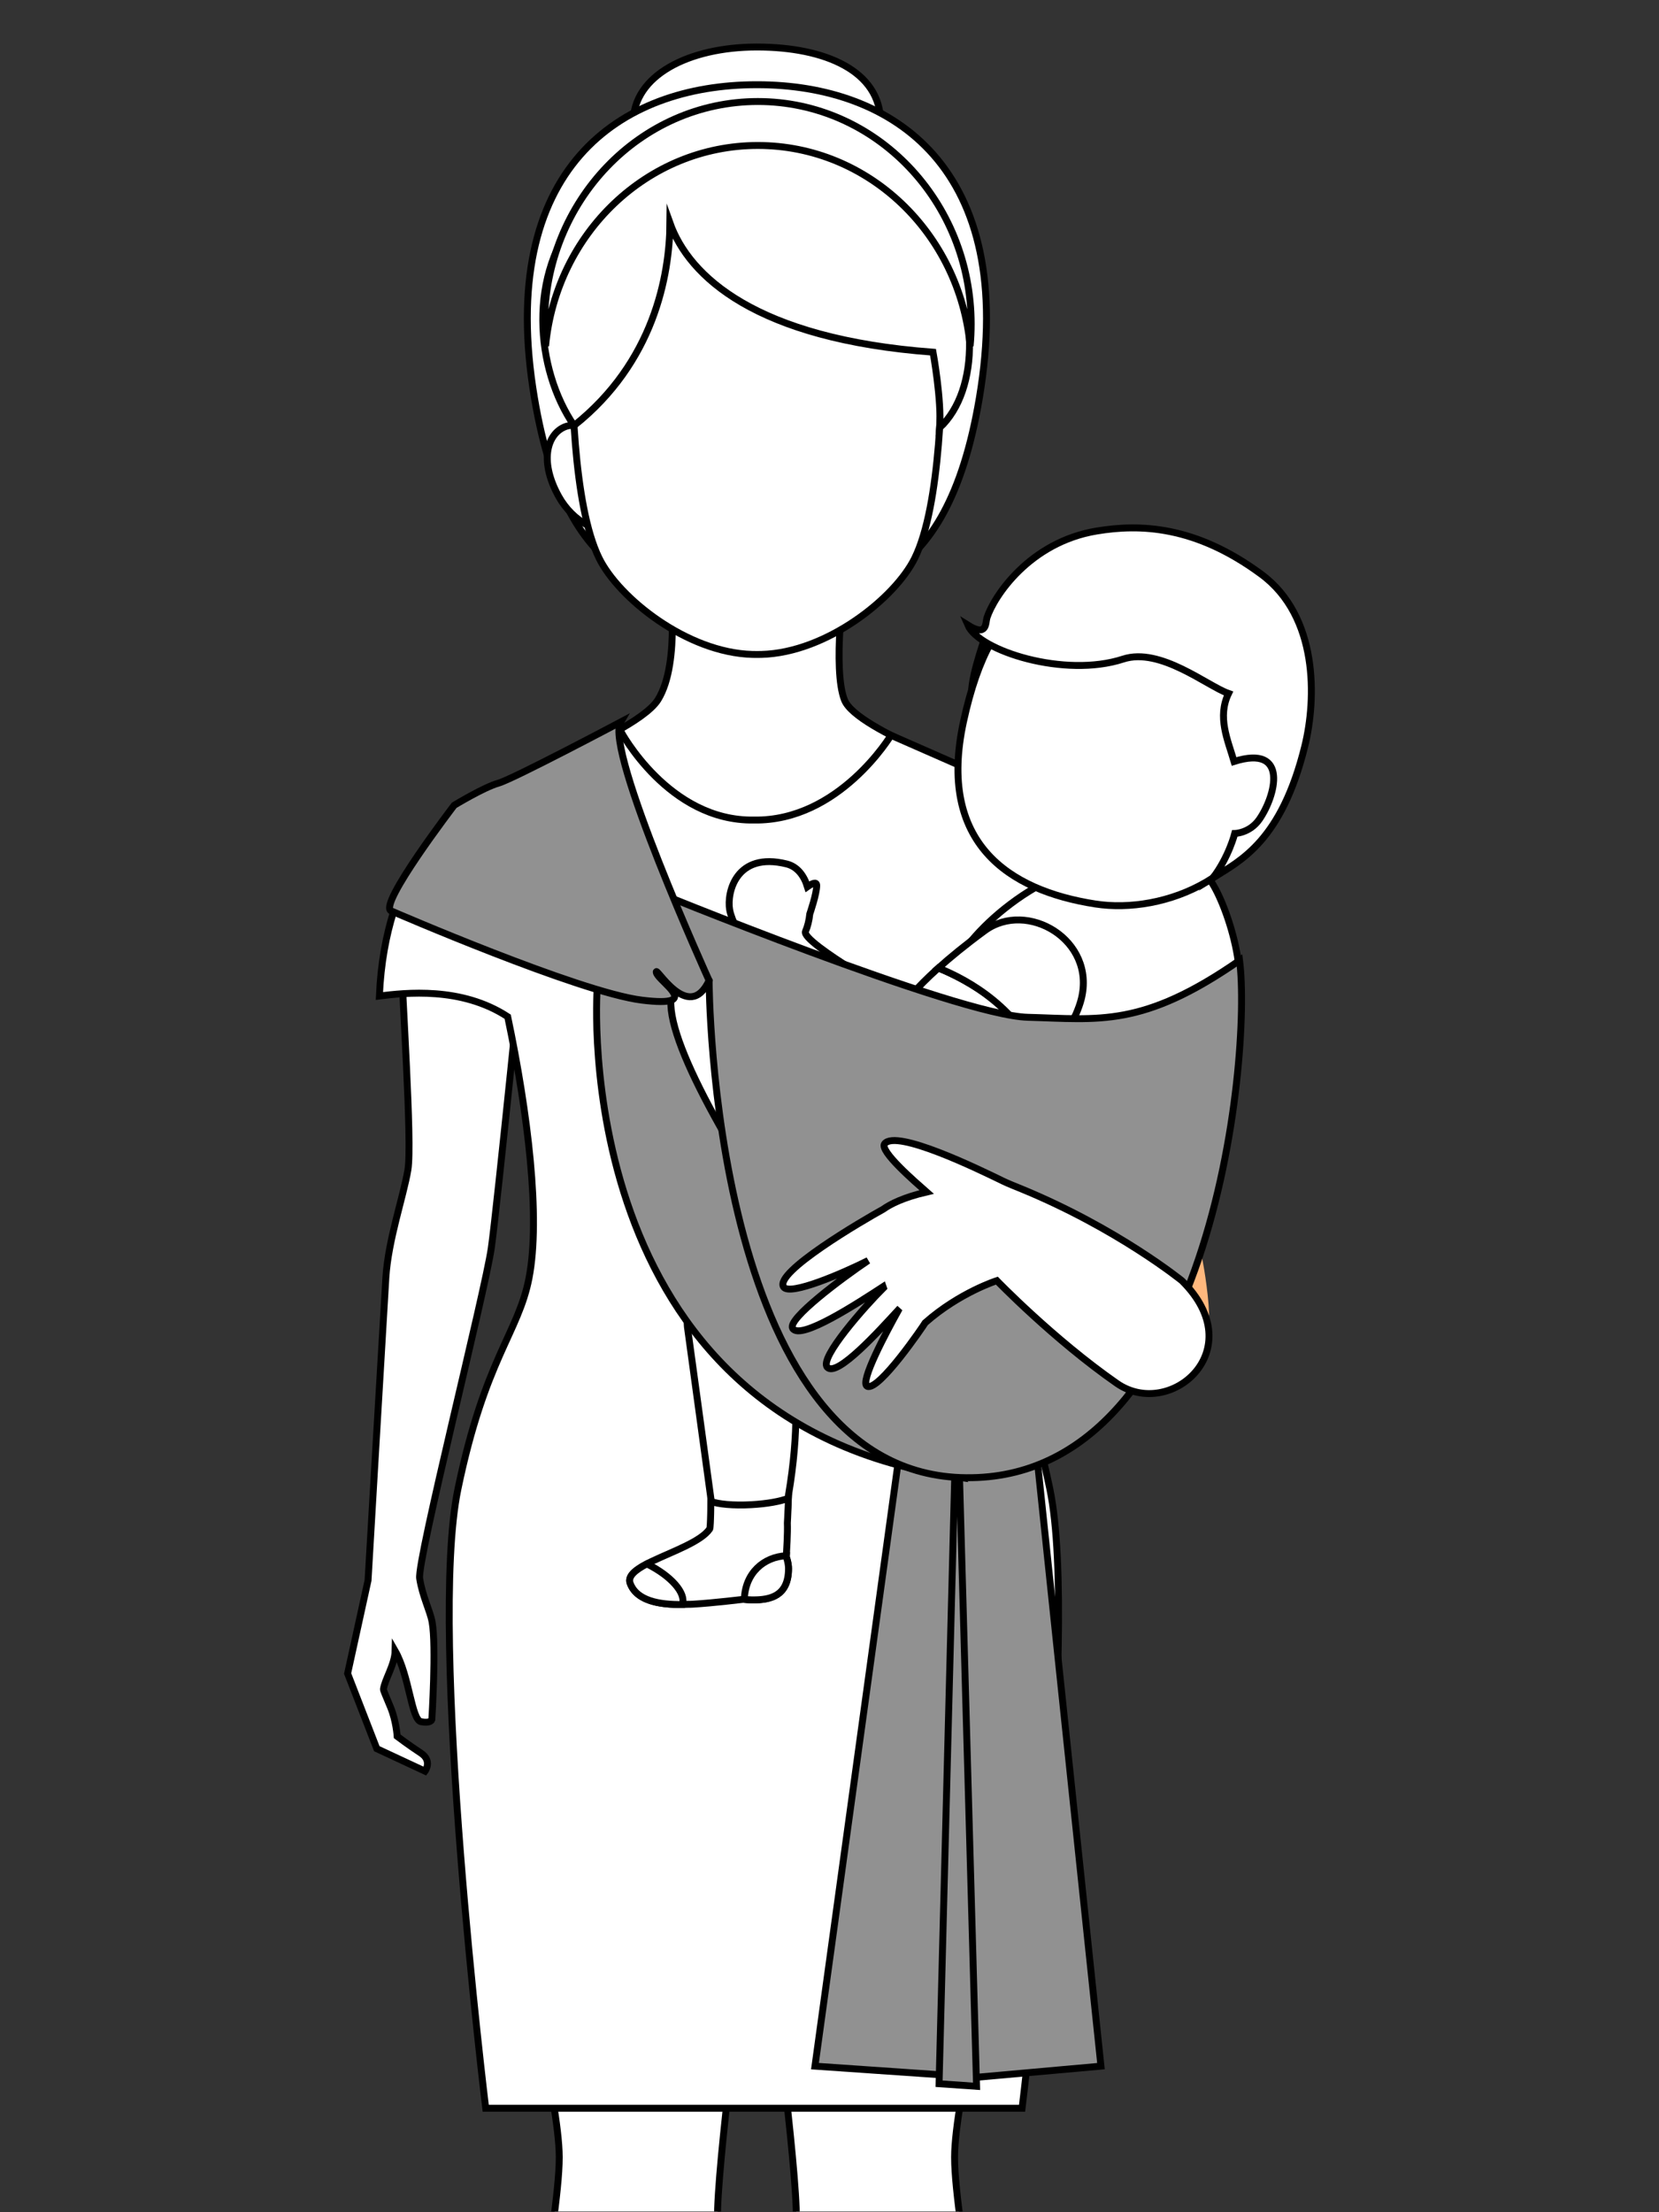 <?xml version="1.0" encoding="utf-8"?>
<!-- Generator: Adobe Illustrator 23.0.0, SVG Export Plug-In . SVG Version: 6.00 Build 0)  -->
<svg version="1.1" id="Livello_1" xmlns="http://www.w3.org/2000/svg" xmlns:xlink="http://www.w3.org/1999/xlink" x="0px" y="0px"
	 viewBox="0 0 1200 1600" style="enable-background:new 0 0 1200 1600;" xml:space="preserve">
<rect x="0" y="0" width="1200" height="1600" fill="#333333" stroke="none"/>
<style type="text/css">
	.st0{clip-path:url(#SVGID_2_);}
	.st1{fill:#FFFFFF;stroke:#000000;stroke-width:5;stroke-miterlimit:10;}
	.st2{fill:#FFB87D;}
	.st3{fill:#919191;stroke:#000000;stroke-width:5;stroke-miterlimit:10;}
</style>
<g>
	<defs>
		<rect id="SVGID_1_" x="0.5" y="-0.5" width="1200" height="1600"/>
	</defs>
	<clipPath id="SVGID_2_">
		<use xlink:href="#SVGID_1_"  style="overflow:visible;"/>
	</clipPath>
	<g class="st0">
		<path class="st1" d="M299.62,625.9c0,0-9.11,48.19-9.11,69.03c0,20.84,7.81,131.54,4.56,151.08
			c-3.26,19.53-14.28,50.68-15.96,78.05c-1.96,31.98-12.89,218.94-12.89,218.94l-14.78,67.38l21.12,54.37l34.88,16.26
			c0,0,5.57-7.5-3.11-13.17c-8.67-5.67-17.04-12.02-17.04-12.02s-0.7-11.02-4.71-20.82c-3.85-9.39-5.34-12.45-5.21-13.37
			c1.03-7.08,8.21-17.79,8.43-27.66c10.34,18,11.77,49.94,18.77,51.27c7,1.33,7.78-1.45,7.78-1.45s3.35-53.31,0.2-70.71
			c-1.46-8.04-6.99-18.45-8.99-31.45c-2-13,47.18-206.72,51.8-238.92c4.16-29,24.93-234.91,24.93-234.91L299.62,625.9z"/>
		<path class="st1" d="M610.86,506.33c-8.91-22.43,0.1-87.07,0.1-87.07H484.02c0,0,8.82,59.61-8.07,86.82
			c-9.56,15.41-53.95,34.68-53.95,34.68L559.6,709.9l159.26-147.08C718.87,562.82,619.75,528.76,610.86,506.33z"/>
		<g>
			<g>
				<path class="st1" d="M590.94,2212.9c-4-8.42-5.89-21.14-6.78-32.46c-0.78,5.92-1.63,12.12-2.56,18.23
					c-2.52,16.37-2.37,48.99,1.38,55.95c6.47,12.01,74.89,10.28,86.61,0c6.89-6.04,0.99-55.44-3.92-83.07
					c-0.31,15.27-2.01,33.44-7.77,42.09C646.94,2230.08,600,2231.99,590.94,2212.9z"/>
				<path class="st1" d="M701.17,1660.34c-1.84-25.87-10.75-74.68-10.71-100.23c0.07-41.81,31.1-162.82,31.1-162.82l-167.67-0.26
					c0,0,20.18,148.55,22.02,200.34c0.36,9.97-3.44,41.85-5.83,66.74c-10.66,111.32,27.36,430.47,17.88,488.06
					c-1.09,6.62-2.31,16.92-3.79,28.26c0.89,11.32,2.78,24.04,6.78,32.46c9.06,19.09,56,17.17,66.95,0.75
					c5.76-8.65,7.46-26.82,7.77-42.09c-1.78-10.01-3.43-18.32-4.3-22.69C655.96,2121.6,708.64,1765.47,701.17,1660.34z"/>
			</g>
			<path class="st1" d="M619.73,1616.58c0,0,0.55,0.23,1.52,0.52c0.48,0.15,1.08,0.3,1.75,0.47c0.66,0.17,1.43,0.3,2.26,0.47
				c0.83,0.13,1.72,0.28,2.67,0.39c0.94,0.15,1.96,0.14,2.98,0.27c1.03,0.04,2.1,0.07,3.19,0.08c1.09-0.05,2.19,0.03,3.3-0.09
				c1.11-0.07,2.22-0.09,3.32-0.23c1.08-0.13,2.17-0.13,3.21-0.32c1.03-0.17,2.06-0.24,3.02-0.38c0.96-0.18,1.88-0.3,2.73-0.41
				c1.72-0.2,3.12-0.51,4.15-0.61c1.02-0.13,1.62-0.17,1.62-0.17s-0.49,0.33-1.38,0.85c-0.45,0.25-0.99,0.57-1.63,0.9
				c-0.63,0.34-1.36,0.71-2.19,1.03c-1.63,0.7-3.58,1.4-5.75,1.91c-1.08,0.3-2.22,0.49-3.38,0.67c-1.15,0.23-2.35,0.26-3.55,0.35
				c-1.19,0.1-2.4,0.01-3.58-0.03c-1.19-0.06-2.35-0.27-3.46-0.43c-1.12-0.22-2.19-0.45-3.17-0.8c-0.99-0.28-1.9-0.68-2.73-1.05
				c-1.64-0.77-2.9-1.6-3.71-2.28C620.1,1617.05,619.73,1616.58,619.73,1616.58z"/>
		</g>
		<g>
			<g>
				<path class="st1" d="M504.04,2212.9c3.99-8.42,5.89-21.14,6.79-32.46c0.77,5.92,1.62,12.12,2.56,18.23
					c2.51,16.37,2.37,48.99-1.38,55.95c-6.47,12.01-74.87,10.28-86.61,0c-6.89-6.04-0.99-55.44,3.93-83.07
					c0.31,15.27,2,33.44,7.77,42.09C448.04,2230.08,494.98,2231.99,504.04,2212.9z"/>
				<path class="st1" d="M393.81,1660.34c1.85-25.87,10.76-74.68,10.71-100.23c-0.07-41.81-31.1-162.82-31.1-162.82l167.68-0.26
					c0,0-20.19,148.55-22.03,200.34c-0.35,9.97,3.44,41.85,5.83,66.74c10.66,111.32-27.36,430.47-17.88,488.06
					c1.08,6.62,2.31,16.92,3.8,28.26c-0.89,11.32-2.79,24.04-6.79,32.46c-9.06,19.09-56,17.17-66.95,0.75
					c-5.77-8.65-7.46-26.82-7.77-42.09c1.78-10.01,3.43-18.32,4.3-22.69C439.02,2121.6,386.34,1765.47,393.81,1660.34z"/>
			</g>
			<path class="st1" d="M475.25,1616.58c0,0-0.37,0.47-1.18,1.14c-0.8,0.68-2.07,1.52-3.71,2.28c-0.83,0.37-1.73,0.77-2.73,1.05
				c-0.99,0.34-2.05,0.57-3.16,0.8c-1.12,0.16-2.28,0.37-3.46,0.43c-1.19,0.03-2.4,0.13-3.59,0.03c-1.19-0.09-2.4-0.13-3.55-0.35
				c-1.17-0.18-2.3-0.37-3.38-0.67c-2.17-0.51-4.13-1.21-5.75-1.91c-0.83-0.31-1.56-0.68-2.19-1.03c-0.64-0.33-1.18-0.65-1.63-0.9
				c-0.89-0.52-1.38-0.85-1.38-0.85s0.6,0.04,1.62,0.17c1.03,0.1,2.44,0.41,4.15,0.61c0.85,0.11,1.77,0.23,2.73,0.41
				c0.96,0.13,1.99,0.2,3.03,0.38c1.03,0.19,2.12,0.18,3.21,0.32c1.09,0.13,2.2,0.16,3.31,0.23c1.11,0.11,2.21,0.03,3.3,0.09
				c1.08-0.01,2.16-0.04,3.19-0.08c1.03-0.13,2.04-0.12,2.98-0.27c0.95-0.11,1.84-0.25,2.68-0.39c0.81-0.17,1.59-0.3,2.25-0.47
				c0.67-0.17,1.26-0.32,1.75-0.47C474.69,1616.81,475.25,1616.58,475.25,1616.58z"/>
		</g>
		<path class="st1" d="M816.21,720.39c-4.08-95.25-48.96-134.67-48.96-134.67L644.47,531.8c0,0-37.43,62.33-99.16,61.3
			c-61.72,1.03-96.4-64.36-96.4-64.36l-120.38,60.2c0,0-50.02,36.19-54.11,131.43c18.56-2.27,59.22-7.02,92.81,14.98
			c14.54,69.09,23.93,145.27,15.41,189.07c-7.74,39.78-31.87,58.4-51.39,152.46c-21.87,105.34,20.08,447.92,20.08,447.92h193.97
			H739.3c0,0,41.95-342.58,20.08-447.92c-19.53-94.06-43.66-112.67-51.39-152.46c-8.52-43.8,2.95-120.62,17.49-189.72
			C759.07,712.72,797.64,718.12,816.21,720.39z"/>
		<path class="st2" d="M867.66,988.47c0,0,10.04-14.37,5.92-51.47c-4.11-37.1-10.98-52.56-10.98-52.56l-32.98,42.94L867.66,988.47z"
			/>
		<path class="st1" d="M636.96,88.53c0,30.12-40.05,54.54-89.47,54.54c-49.41,0-89.46-24.42-89.46-54.54
			c0-33.93,40.05-54.53,89.46-54.53C596.9,34,636.96,51.32,636.96,88.53z"/>
		<path class="st1" d="M547.81,61.27c-0.11,0-0.21,0.01-0.32,0.01c-0.1,0-0.2-0.01-0.31-0.01c-98.16,0-188.53,60.25-160.62,226.47
			c24.11,143.43,94.43,143.71,153.57,143.71c2.46,0,4.92-0.03,7.36-0.08c2.46,0.04,4.9,0.08,7.37,0.08
			c59.13,0,129.47-0.29,153.55-143.71C736.33,121.52,645.98,61.27,547.81,61.27z"/>
		<path class="st1" d="M451.51,343.77c6.47,20.07,8.36,35.09-4.72,39.3c-13.1,4.22-32.45-5.6-42.68-24.04
			c-14.94-26.92-7.47-46.51,5.62-50.73C422.82,304.09,445.03,323.69,451.51,343.77z"/>
		<path class="st1" d="M680.84,236.25c-3.76-114.86-128.25-116.96-133.35-117c-5.1,0.04-129.58,2.14-133.36,117
			c-1.37,42.11,0.47,129.42,19.25,167.5c14.18,28.75,63.49,68.35,110.94,69.57c1.08,0.03,2.12,0.02,3.18,0.02
			c1.06,0,2.11,0.02,3.17-0.02c47.46-1.22,96.77-40.83,110.95-69.57C680.39,365.67,682.24,278.36,680.84,236.25z"/>
		<path class="st1" d="M473.53,116.79c0,0-29.11,9.18-53.58,36.96c-38.53,43.71-32.82,113.1-4.71,154.07
			c57.54-45.74,69.06-108.2,69.35-146.52c13.78,38.56,62.01,83.87,190.29,93.42c0,0,6.32,34.64,4.78,54.74
			C738.04,254.88,681.2,54.6,473.53,116.79z"/>
		<path class="st1" d="M548.18,105.21c80.07,0,145.9,63.63,153.55,145.06c0.5-5.24,0.75-10.54,0.75-15.91
			c0-88.89-69.08-160.94-154.3-160.94c-85.22,0-154.3,72.05-154.3,160.94c0,5.36,0.26,10.67,0.75,15.91
			C402.29,168.84,468.11,105.21,548.18,105.21z"/>
		<g>
			<path class="st1" d="M870.89,632.15c10.38,4.81,34.7,69.66,22.28,95.87c-70.01,147.69-292.81,75.14-190.43-47.73
				C731.1,646.27,799.91,599.18,870.89,632.15z"/>
		</g>
		<path class="st1" d="M753.31,771.04c0,0-33.2-14.93-36.6-26.96C730.1,746.64,744.13,738.67,753.31,771.04z"/>
		<g>
			<path class="st1" d="M678.76,700.1c-17.48,15.68-23.24,24.3-23.24,24.3s-76.33-42.83-72.91-50.7c1.59-3.67,2.66-8.07,3.14-12.72
				c0.18-0.53,4.99-14.54,4.99-20.53c0-3.12-3.39-1.47-6.7,0.88c-2.47-8.05-7.34-14.58-15.07-16.48
				c-36.59-9.05-43.35,20.76-41.2,33.08c1.36,7.82,8.43,20.32,8.43,20.32s11.42,54.5,71.51,123.72
				c43.17,49.72,99.28-5.72,136.92-48.88C735.5,729.64,700.5,708.89,678.76,700.1z"/>
		</g>
		<path class="st1" d="M712.23,673.17c-14.23,10.46-25.17,19.49-33.47,26.93c21.74,8.79,59.19,29.42,74.55,70.94
			c14.76-16.92,25.34-34.72,28.81-48.48C792.91,679.8,742.89,650.62,712.23,673.17z"/>
		<g>
			<path class="st1" d="M570.37,1081.13c-0.99,18.74-7.56,47.41-25.02,49.21l0,0c-17.46,1.8-29.47-28.72-31.2-46.93l-16.93-123.74
				c-1.73-18.21,11.03-34.44,28.49-36.23l0,0c17.46-1.8,28.46,9.77,36.74,27.76C562.45,951.2,585.9,989.6,570.37,1081.13z"/>
			<path class="st1" d="M568.75,1125.79c0,0.36,1.64,4.54,1.61,8.82c-0.08,19.89-13.41,22.52-25.57,22.52h-0.83
				c-1.86,0-3.72-0.21-5.57-0.36c-0.1,0-0.22-0.08-0.32-0.08c-0.32,0-21.38,2.63-36.99,3.56c-1.15,0.08-2.35,0.06-3.5,0.08
				c-18.35,0.76-36.74-1.66-41.76-15.22c-2.08-5.63,4.87-10.55,14.67-15.37c0.61-0.29,1.25-0.61,1.88-0.88
				c14.78-7.02,34.82-14.04,40.96-23.04c0.22-0.27,0.36-1.91,0.47-4.16c0.05-0.83,0.1-1.74,0.12-2.74c0.04-1.27,0.07-2.63,0.12-3.96
				c0.03-0.93,0.03-1.84,0.05-2.72c0.07-3.38,0.07-6.14,0.07-6.38c5.26,2.08,16.4,3.13,29.22,2.42c11.45-0.61,21.38-2.45,26.98-4.7
				c0,0.39-0.13,3.42-0.29,6.92l-0.15,2.65c-0.08,1.59-0.15,3.14-0.19,4.48c-0.05,0.91-0.1,1.69-0.13,2.33
				c-0.04,0.92-0.08,1.52-0.08,1.52c0.29,7.19-0.54,20.3-0.73,23.65C568.77,1125.54,568.75,1125.79,568.75,1125.79z"/>
			<path class="st1" d="M570.36,1134.61c-0.08,19.89-13.41,22.52-25.57,22.52h-0.83c-1.86,0-3.72-0.21-5.57-0.36
				c0.61-19.09,13.97-30.74,30.41-31.59c-0.02,0.41-0.04,0.69-0.04,0.69C568.75,1126.23,570.39,1130.33,570.36,1134.61z"/>
			<path class="st1" d="M467.91,1131.08c-8.41,4.4-13.98,8.93-12.09,14.06c4.66,12.58,20.83,15.55,37.79,15.34
				C496.36,1152.1,485.38,1139.76,467.91,1131.08z"/>
		</g>
		<polygon class="st3" points="796.35,1494.35 706.37,1502.41 589.49,1494.35 658.04,996.75 744.06,996.75 		"/>
		<polygon class="st3" points="692.23,1003.73 706.37,1508.94 679.25,1507.07 		"/>
		<path class="st1" d="M714.33,455.89c0,0-11.7,31.04-11.56,45.32c7.78,1.88,13.5-4.8,13.5-4.8l27.18-44.62L714.33,455.89z"/>
		<path class="st1" d="M925.11,559.5c-11.66,75.53-83.91,101.87-132.77,94.31c-63.11-9.77-114.45-44.31-95.39-132
			c20.95-96.39,63.6-105.15,126.62-94.74C886.57,437.48,938.12,475.38,925.11,559.5z"/>
		<path class="st1" d="M713.89,446.79c4.97-15.34,30.74-54.71,79.46-62.74c31.1-5.13,71.09-4.04,118.91,31.23
			c41.48,30.59,39.91,90.45,31.51,124.48c-16.86,68.27-46.16,82.59-66.42,95.15c11.49-15.03,15.79-32.1,15.79-32.1
			s10.76-0.13,17.77-10.2c11.7-16.81,21.73-54.47-18.27-41.87c-4.63-15.7-12.25-32.1-4.01-49.19c-15.4-5.39-49.38-33.66-76.24-24.87
			c-42.27,13.83-104.24-5.91-112.33-24.57C714.23,461.07,712.75,450.31,713.89,446.79z"/>
		<path class="st3" d="M431.92,715.69c0,0-22.41,313.94,262.78,352.97c0,0-213.14-275.59-209.42-345.14
			C489,653.97,431.92,715.69,431.92,715.69z"/>
		<path class="st3" d="M512.91,709.16c0,0,0.73,352.72,181.79,359.5c181.08,6.79,210.94-303.76,201.92-374.04
			c-70.28,48.86-102,42.5-153.17,41.14c-51.16-1.35-276.08-93.55-276.08-93.55L512.91,709.16z"/>
		<path class="st1" d="M854.98,926.34c0,0-46.48-37.77-115.99-66.4c-4.63-1.91-9.46-3.75-13.56-5.75
			c-17.68-8.63-77.04-37.54-85.54-27.01c-4.16,5.15,22.54,28.03,30.37,34.95c-16.75,3.88-26.26,8.77-31.49,12.49
			c-14.54,8.02-79.02,45.65-71.97,56.2c4.49,6.73,43.52-10.25,61.18-19.14c-19.02,12.82-58.65,42.33-54.65,49.03
			c5.43,9.12,47.12-18.2,65.4-30.1c0.1,0.29,0.2,0.59,0.3,0.88c-12.87,12.78-46.7,50.69-40.62,57.39
			c6.98,7.68,38.66-27.74,50.87-40.92c0.09,0.08,0.18,0.16,0.27,0.24c-7.98,14.39-28.1,51.68-22.28,54.43
			c8.33,3.92,40.88-44.03,41.97-45.94c24.66-21.8,51.81-30.45,51.81-30.45s40.94,42.36,86.81,74.29
			C846.29,1027.27,905.55,976.52,854.98,926.34z"/>
		<path class="st3" d="M282.93,658.82c0,0,135.92,58.93,181.35,64.53c11.36,1.4,17.78,1.26,21,0.17
			c9.66-3.28-9.48-15.19-10.54-20.15c-1.41-6.61,23.1,37.87,38.17,5.79c0,0-75.81-166.98-63.99-186.94c0,0-77.84,41.25-88.39,44.2
			c-10.54,2.96-32,16-32,16S273.21,654.66,282.93,658.82z"/>
	</g>
</g>
</svg>
